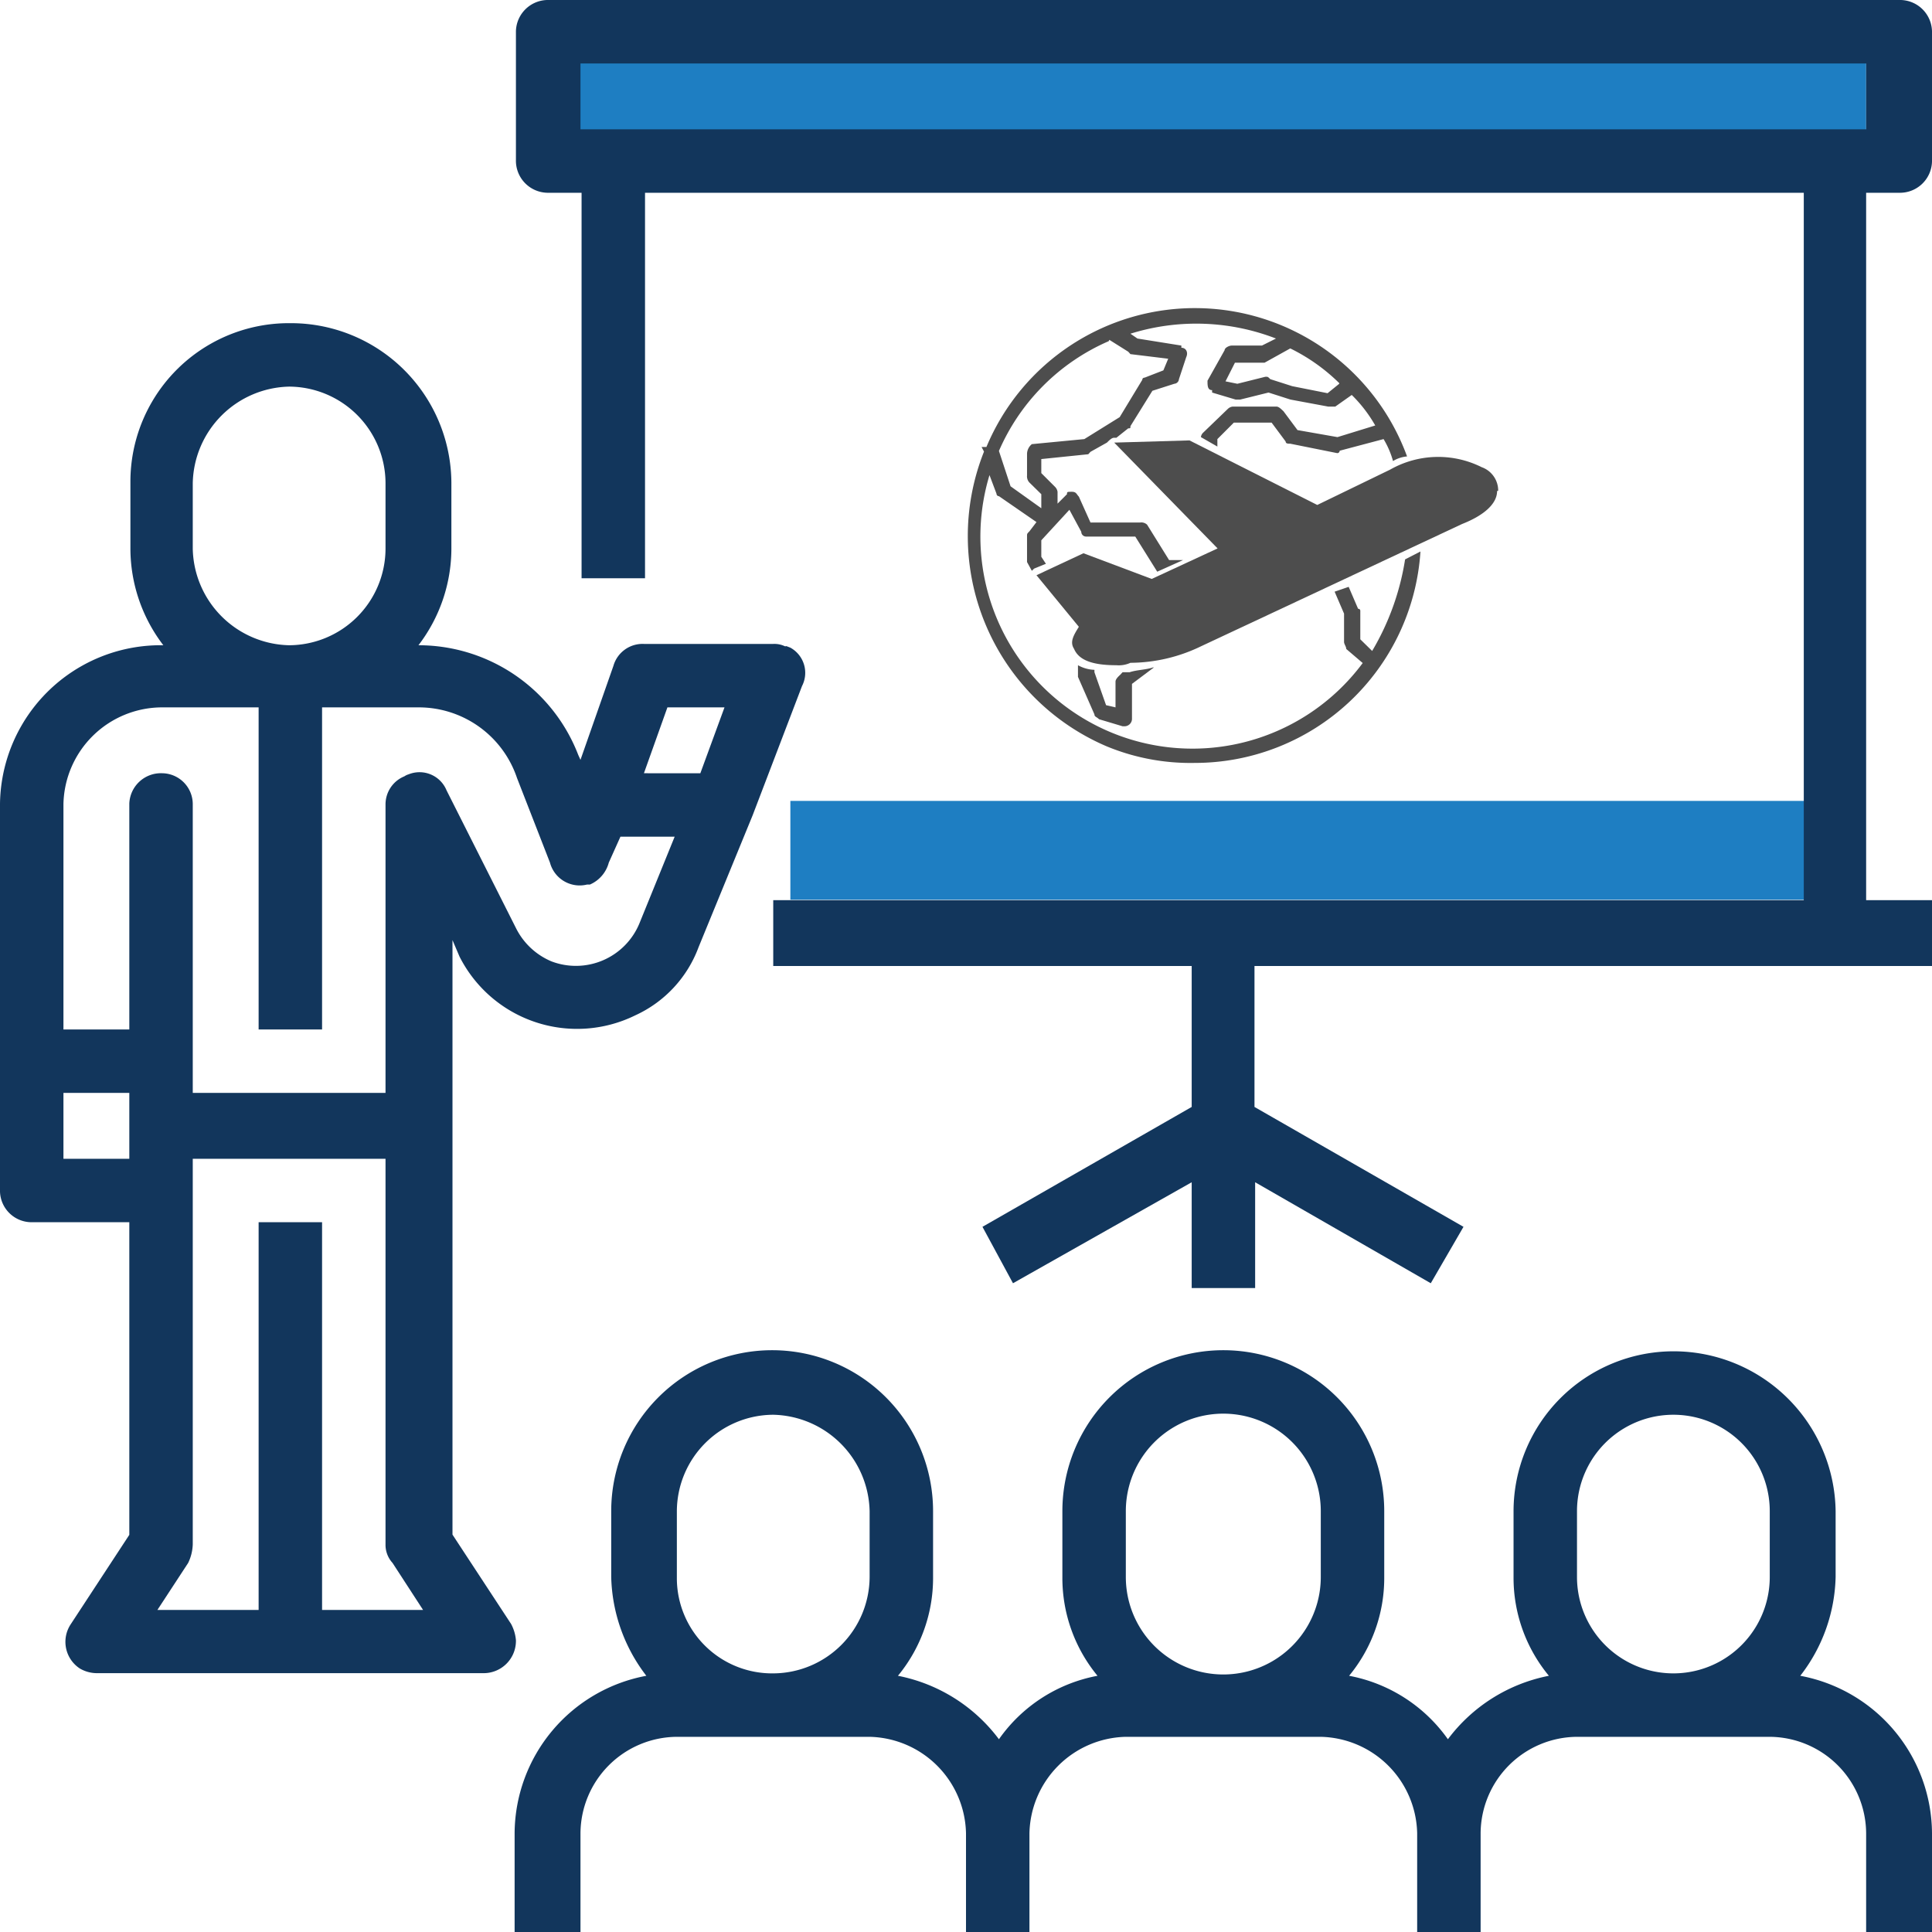 <svg id="Capa_1" data-name="Capa 1" xmlns="http://www.w3.org/2000/svg" viewBox="0 0 88 88"><defs><style>.cls-1{fill:#1e7ec2;}.cls-2{fill:#12365c;}.cls-3{fill:#4d4d4d;}</style></defs><rect class="cls-1" x="36" y="36.48" width="48.4" height="4.5"/><rect class="cls-1" x="25" y="1.48" width="60" height="4.52"/><path class="cls-2" d="M121,82.33a7.6,7.6,0,0,0,1.61-4.5v-3a7.38,7.38,0,0,0-7.39-7.28,7.29,7.29,0,0,0-7.28,7.28v3a7,7,0,0,0,1.61,4.5,7.55,7.55,0,0,0-4.6,2.89,7.12,7.12,0,0,0-4.5-2.89,7,7,0,0,0,1.6-4.5v-3a7.33,7.33,0,1,0-14.66,0v3a7,7,0,0,0,1.6,4.5,7.07,7.07,0,0,0-4.49,2.89,7.55,7.55,0,0,0-4.6-2.89,7,7,0,0,0,1.6-4.5v-3a7.33,7.33,0,0,0-14.66,0v3a7.66,7.66,0,0,0,1.6,4.5,7.34,7.34,0,0,0-6,7.17V94h3V89.5a4.42,4.42,0,0,1,4.39-4.39h8.78A4.49,4.49,0,0,1,83,89.5V94h2.89V89.5a4.49,4.49,0,0,1,4.39-4.39h8.88a4.49,4.49,0,0,1,4.39,4.39V94h2.89V89.5a4.42,4.42,0,0,1,4.39-4.39h8.78A4.42,4.42,0,0,1,124,89.5V94h3V89.5A7.34,7.34,0,0,0,121,82.33Zm-42.39-4.5a4.41,4.41,0,0,1-4.39,4.39,4.34,4.34,0,0,1-4.39-4.29v-3.1a4.41,4.41,0,0,1,4.39-4.39,4.49,4.49,0,0,1,4.39,4.39Zm20.55,0a4.44,4.44,0,1,1-8.88,0v-3a4.44,4.44,0,0,1,8.88,0Zm20.45,0a4.39,4.39,0,1,1-8.78,0h0v-3a4.39,4.39,0,1,1,8.78,0Z" transform="translate(-39 -6)"/><path class="cls-2" d="M74.76,35.44a1.12,1.12,0,0,0-.54-.11H68.33a1.38,1.38,0,0,0-1.39,1l-1.5,4.28-.1-.22a7.8,7.8,0,0,0-7.28-5h0A7.26,7.26,0,0,0,59.56,31V28a7.31,7.31,0,0,0-7.34-7.28h0a7.22,7.22,0,0,0-7.28,7.16V31a7.26,7.26,0,0,0,1.5,4.39h0A7.32,7.32,0,0,0,39,42.61V60.28a1.44,1.44,0,0,0,1.49,1.39h4.4V75.91L42.21,80a1.45,1.45,0,0,0,.43,2,1.54,1.54,0,0,0,.75.21H61a1.47,1.47,0,0,0,1.5-1.44v-.06a1.92,1.92,0,0,0-.22-.74L59.61,75.9V48.82l.32.75a6,6,0,0,0,8,2.68,5.52,5.52,0,0,0,2.89-3.11l2.46-6,2.25-5.89A1.31,1.31,0,0,0,75,35.5l-.18-.07ZM47.78,28a4.49,4.49,0,0,1,4.39-4.39A4.41,4.41,0,0,1,56.56,28v3a4.41,4.41,0,0,1-4.39,4.39A4.49,4.49,0,0,1,47.78,31ZM44.89,58.78h-3v-3h3Zm8.78,20.55V61.67H50.78V79.33H46.17l1.4-2.14a2.09,2.09,0,0,0,.21-.85V58.78h8.78V76.34a1.22,1.22,0,0,0,.32.85l1.39,2.14ZM68.12,48.07a3.13,3.13,0,0,1-4,1.72,3.18,3.18,0,0,1-1.61-1.5L59.34,42a1.33,1.33,0,0,0-1.73-.73.66.66,0,0,0-.19.09,1.38,1.38,0,0,0-.86,1.28V55.78H47.78V42.61a1.41,1.41,0,0,0-1.39-1.39,1.44,1.44,0,0,0-1.5,1.38h0V52.89h-3V42.61a4.5,4.5,0,0,1,4.5-4.39h4.39V52.89h2.89V38.22h4.39a4.72,4.72,0,0,1,4.49,3.22l1.5,3.85a1.4,1.4,0,0,0,1.69,1l.13,0a1.51,1.51,0,0,0,.86-1l.53-1.18h2.47Zm2.78-6.85H68.33l1.07-3H72Z" transform="translate(-39 -6)"/><path class="cls-2" d="M125.5,14.78a1.46,1.46,0,0,0,1.5-1.42V7.5A1.46,1.46,0,0,0,125.58,6H64a1.46,1.46,0,0,0-1.5,1.42v5.86a1.46,1.46,0,0,0,1.42,1.5h1.57V32.34h2.89V14.78h52.78V47H74.22v3H93.28v6.42l-9.53,5.46,1.39,2.57,8.14-4.6v4.82h2.89V59.85l8,4.6,1.49-2.57-9.52-5.46V50H127V47h-3V14.78ZM65.44,11.89v-3H124v3Z" transform="translate(-39 -6)"/><path class="cls-3" d="M91.56,36.4l-1,.75v1.61a.34.34,0,0,1-.32.32h-.11l-1.07-.32c-.11-.11-.21-.11-.21-.22l-.75-1.71V36.3a1.66,1.66,0,0,0,.75.21v.11l.53,1.5.43.1V37.05c0-.11.11-.22.22-.32l.1-.11h.32c.32-.11.75-.11,1.07-.22Z" transform="translate(-39 -6)"/><path class="cls-3" d="M103,31.48a11.73,11.73,0,0,1-1.5,4.17l-.54-.53V33.83a.09.09,0,0,0-.1-.1l-.43-1-.64.22.43,1v1.29c0,.1.1.21.1.32l.75.64a9.66,9.66,0,0,1-17-8.56l.32.85a.11.11,0,0,0,.11.11h0l1.71,1.18-.32.42c-.11.11-.11.11-.11.22V31.6L86,32l.1-.1.54-.22-.21-.32v-.75l1.28-1.39.54,1a.22.22,0,0,0,.21.22h2.25l1,1.6h0l1.18-.53h-.64l-1-1.61a.38.38,0,0,0-.32-.1H88.67l-.53-1.18c-.11-.11-.11-.22-.32-.22s-.22,0-.22.11l-.43.43V28.4a.41.41,0,0,0-.1-.21l-.64-.64v-.64l2.14-.22.1-.11.75-.42h0c.11-.11.22-.22.32-.22h.11l.54-.43c.1,0,.1,0,.1-.1l1-1.61,1-.32a.23.23,0,0,0,.21-.21l.33-1c.1-.21,0-.43-.22-.43v-.1l-2-.32-.32-.22a10.05,10.05,0,0,1,6.63.22l-.64.32H95.1c-.11,0-.32.1-.32.21L94,23.34c0,.22,0,.43.21.43v.11l1.07.32h.21l1.29-.32,1,.32h0l1.72.32h.32l.75-.53a6.28,6.28,0,0,1,1.07,1.39l-1.72.53-1.82-.32-.64-.86c-.11-.1-.21-.21-.32-.21h-2a.39.39,0,0,0-.22.11L93.81,25.7a.33.33,0,0,0-.11.21l.75.43V26l.75-.75h1.72l.64.86c0,.1.11.1.21.1l2.14.43a.11.11,0,0,0,.11-.11h0l2-.53a4,4,0,0,1,.43,1,1.47,1.47,0,0,1,.64-.21,10.29,10.29,0,0,0-19.16-.43h-.22l.11.21A10.41,10.41,0,0,0,89.42,40a10,10,0,0,0,4,.75,10.3,10.3,0,0,0,10.28-9.63Zm-3-8-.53.43-1.61-.32-1-.32c-.11-.11-.11-.11-.22-.11l-1.28.32-.54-.11.43-.85H96.6l1.17-.65A8.52,8.52,0,0,1,100,23.45Zm-10.47-2,.86.54.1.11,1.72.21-.22.53-.85.33s-.11,0-.11.1L90,25l-1.61,1L86,26.23a.59.59,0,0,0-.22.43v1a.41.41,0,0,0,.11.32l.54.53v.64l-1.4-1-.53-1.61a9.62,9.62,0,0,1,5-5Z" transform="translate(-39 -6)"/><path class="cls-3" d="M107.19,28.37c0,.54-.53,1.08-1.6,1.5L93.7,35.44a7.45,7.45,0,0,1-3.21.75,1.28,1.28,0,0,1-.64.11c-1.07,0-1.71-.22-1.93-.75-.21-.32,0-.64.22-1L86.21,32.2l2.14-1,3.11,1.17,3-1.39-4.71-4.82,3.43-.1L99,29l3.32-1.61a4.43,4.43,0,0,1,4.17-.11,1.13,1.13,0,0,1,.75,1.07Z" transform="translate(-39 -6)"/></svg>